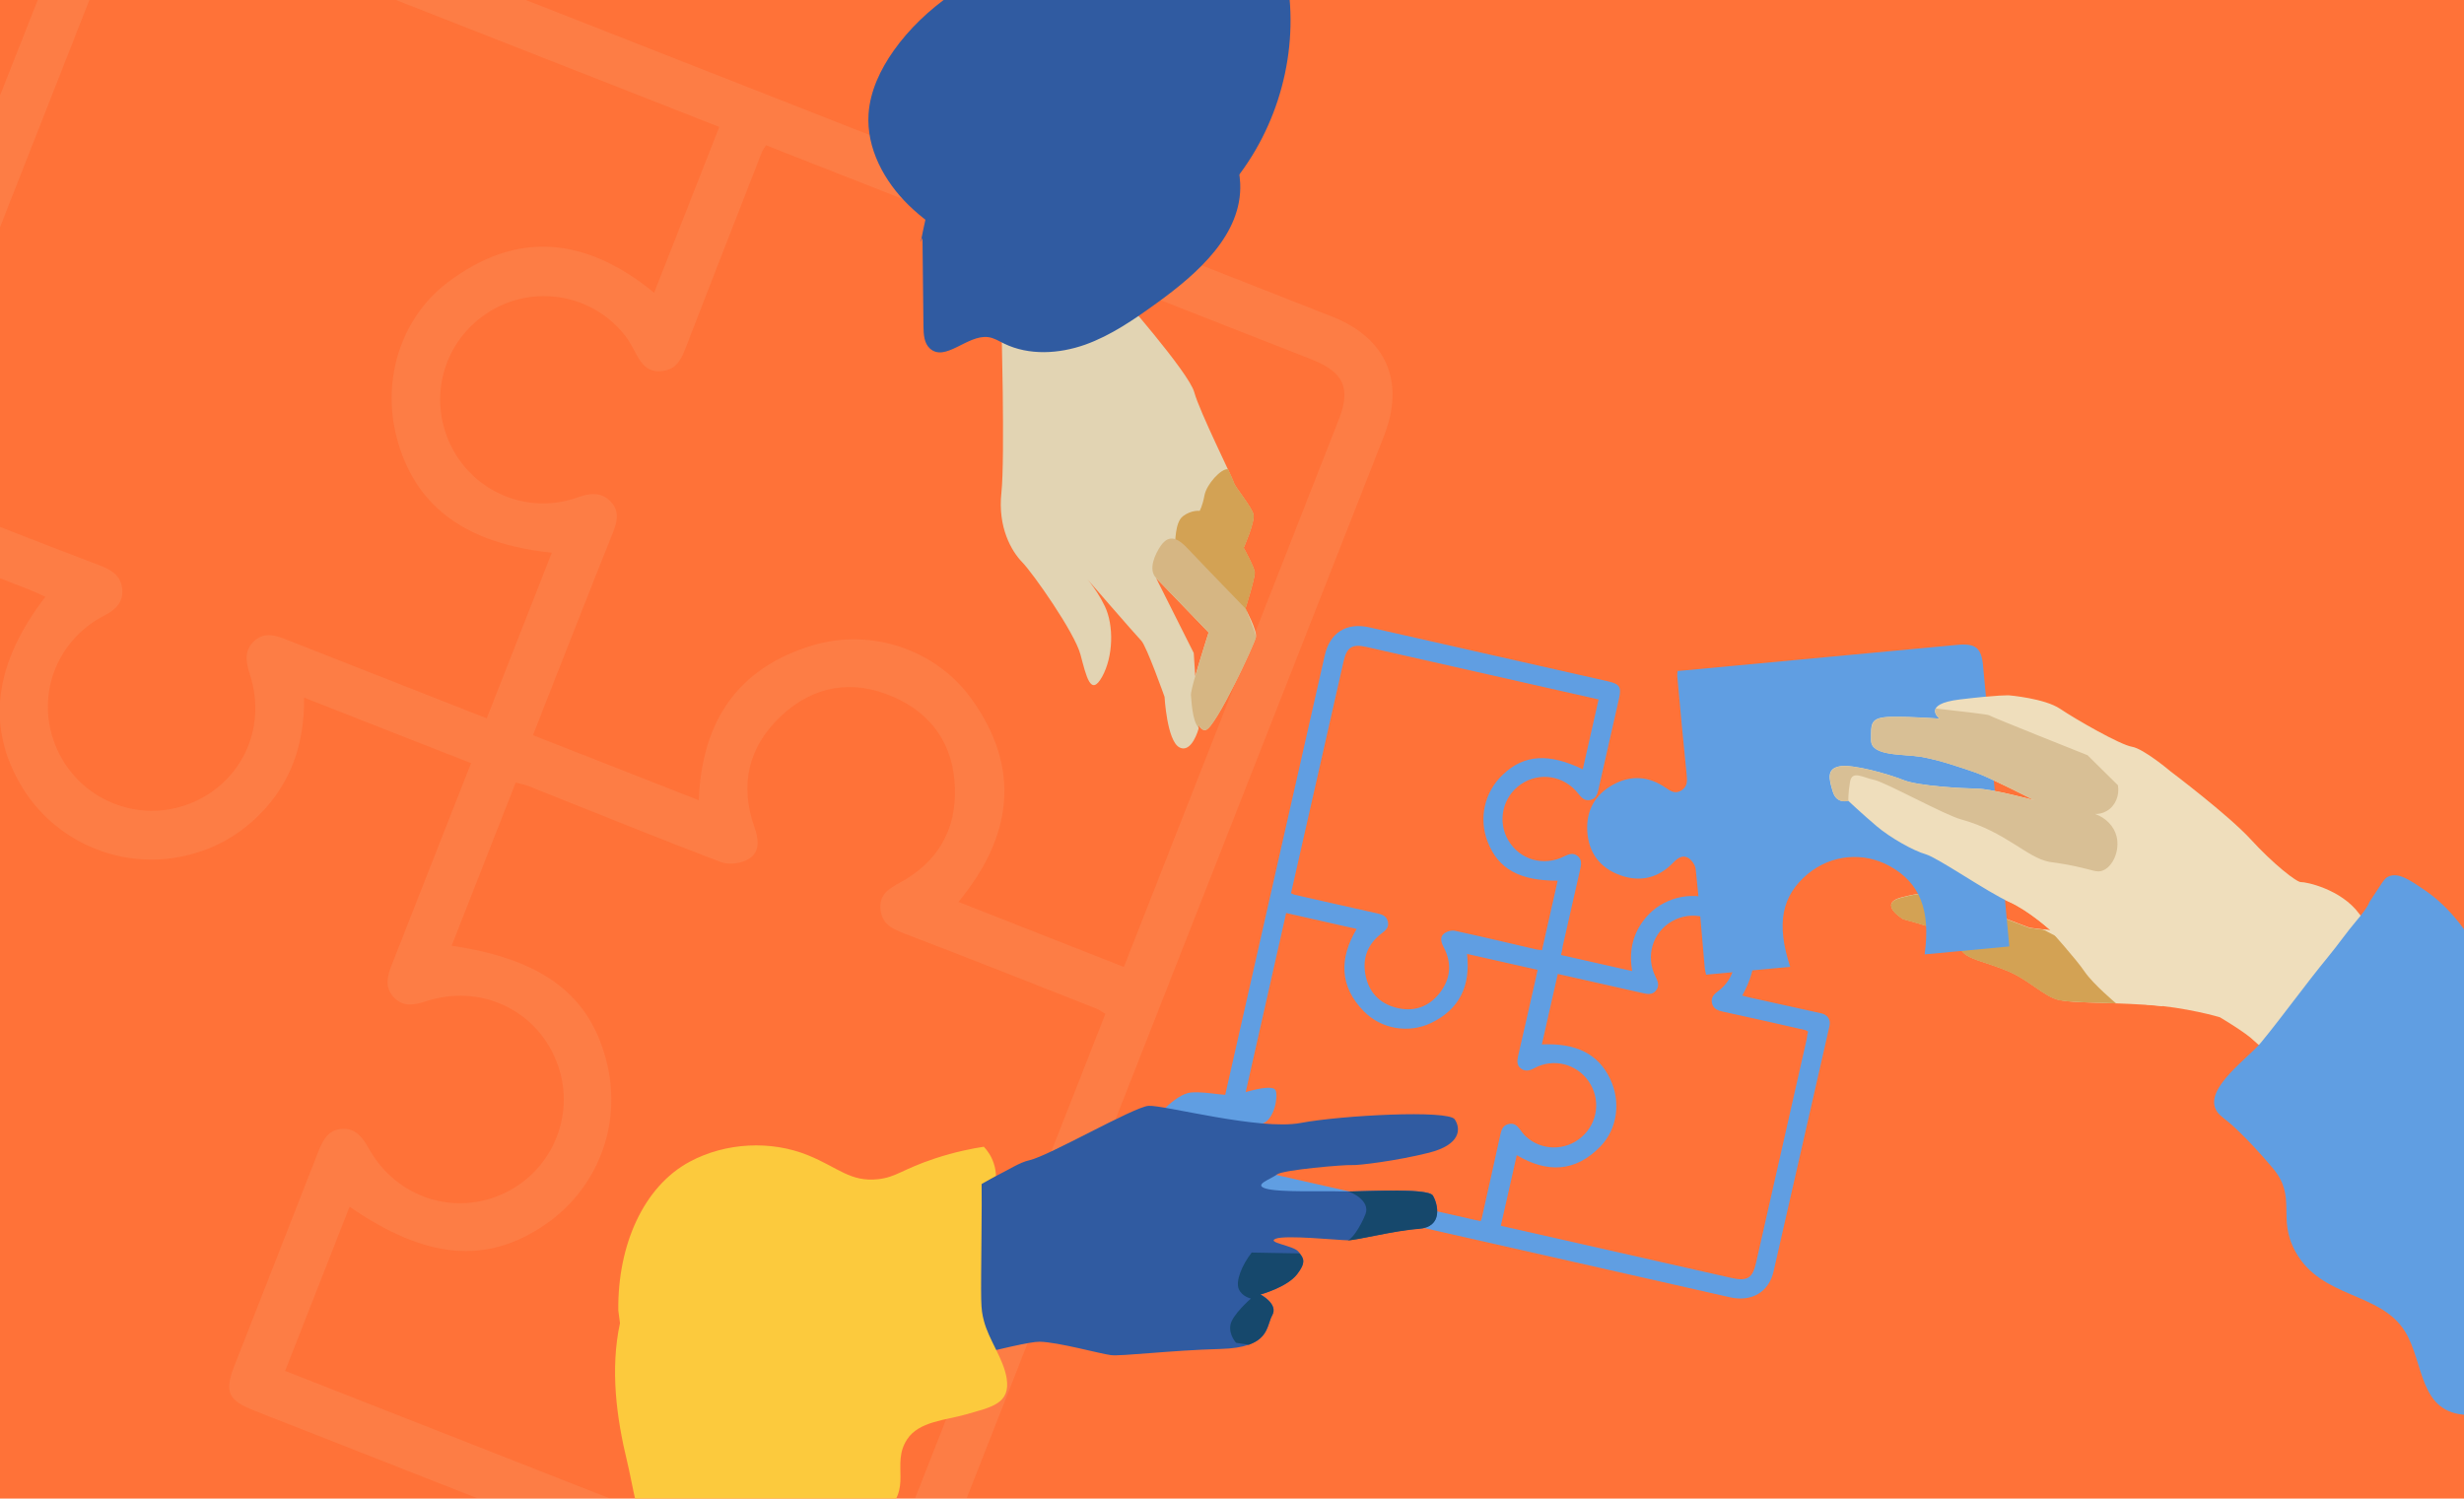 <?xml version="1.0" encoding="utf-8"?>
<!-- Generator: Adobe Illustrator 27.0.1, SVG Export Plug-In . SVG Version: 6.00 Build 0)  -->
<svg version="1.1" id="Calque_1" xmlns="http://www.w3.org/2000/svg" xmlns:xlink="http://www.w3.org/1999/xlink" x="0px" y="0px"
	 viewBox="0 0 2042 1242" style="enable-background:new 0 0 2042 1242;" xml:space="preserve">
<style type="text/css">
	.st0{fill:#FF7238;}
	.st1{opacity:0.1;}
	.st2{fill:#EFDEBC;}
	.st3{fill:#609EE2;}
	.st4{fill:#305BA1;}
	.st5{fill:#16486C;}
	.st6{fill:#D3A254;}
	.st7{fill:#D8BF95;}
	.st8{fill:#FCCA3D;}
	.st9{fill:#E2D4B3;}
	.st10{fill:#D6B683;}
</style>
<rect x="-88.5" y="-47.4" class="st0" width="2230.7" height="1324.4"/>
<g class="st1">
	<path class="st2" d="M390.4,632.5c-41.6-16.3-81.2-31.9-120.8-47.4c-5.2-2-10.4-4.1-17.6-6.9c0.4,38.9-11.1,71.3-37.6,97.6
		c-18.6,18.4-40.8,29.9-66.5,34.6c-50.9,9.3-102.7-13.9-129.5-57.9C-11.6,603-5.6,551,37.6,494.6c-4.9-2.2-9.4-4.4-14-6.2
		c-46.4-18-92.9-35.9-139.4-53.8c-12.9-5-18-15.9-12.9-28.9C-66,246.6-3.4,87.5,59.5-71.5c15.9-40.1,53.7-55.2,95.6-38.7
		c226.5,88.9,453,177.9,679.5,266.8c89.6,35.2,179.3,70.3,268.9,105.6c45.4,17.8,61.2,53.9,43.4,99.3
		C1022.9,677.2,899,992.8,774.9,1308.5c-17.7,45.1-54.3,60.9-99.5,43.1c-154.7-60.7-309.5-121.5-464.2-182.3
		c-22.5-8.8-25.5-15.6-16.6-38.3c22.9-58.4,45.9-116.8,68.7-175.3c3.8-9.7,7.9-19.2,19.9-20.1c11.8-0.8,17.4,7.3,22.7,16.7
		c22.9,40.7,71.4,56.2,112.6,36.3c40.8-19.7,59.4-67.5,42.5-109.4c-17.2-42.6-62.9-63.8-107.5-49.5c-9.6,3.1-18.7,5.3-26.7-2.7
		c-8.6-8.6-5.7-18.3-1.9-28c19.7-49.9,39.3-99.9,58.9-149.8C385.7,644.5,387.6,639.6,390.4,632.5z M634.8,120.4
		c-2,3.3-2.9,4.4-3.4,5.7c-21.4,54.9-42.9,109.7-64.1,164.6c-3.6,9.3-8.5,15.8-19,16.9c-11,1.1-16.5-5.5-21-14
		c-2.9-5.5-5.8-11.1-9.6-15.9c-27.1-34.1-75.5-42.3-112.4-19.2c-37.6,23.5-51.1,70.8-31.7,110.7c19.1,39.1,64.2,57.8,105.5,42.9
		c10-3.6,19-4.3,26.6,3.2c7.9,7.8,6,16.9,2.1,26.5c-19.8,49.3-39.1,98.9-58.6,148.3c-2.4,6.1-4.8,12.2-7.5,19.2
		c46.6,18.3,91.7,36,137.4,53.9c2.5-64.9,31.8-109.5,94.2-128.3c48.4-14.6,102.2,3.2,131.8,44.3c41.7,58,33.6,114.4-10.8,168.3
		c45.9,18,91,35.7,137.1,53.9c2.3-5.9,4.2-10.8,6.1-15.6c20.1-51.3,40.3-102.5,60.4-153.8c37.3-94.9,74.6-189.9,111.8-284.8
		c9.8-25.1,3.9-38.4-21-48.6c-1.3-0.5-2.7-1.1-4-1.6C939.7,240.1,794.9,183.2,650,126.4C645.2,124.5,640.4,122.6,634.8,120.4z
		 M-83.7,401.7c2.1,1.9,3,3.2,4.2,3.7c53.9,21.2,107.8,42.6,161.9,63.1c10,3.8,17.5,8.5,18.8,18.9c1.4,10.6-4.5,17.5-14.1,22.4
		c-41.7,21.3-58.6,69.2-39.8,111.2c18.8,41.8,66.8,61.6,109.5,45.2c42.9-16.5,64.8-62.4,50.4-106.9c-3.3-10.2-5.3-19.8,3.3-27.9
		c8.9-8.3,18.6-4.6,28.2-0.8c49.9,19.7,99.8,39.2,149.8,58.9c4.8,1.9,9.6,3.8,14.9,5.8c18.4-46.8,36.1-91.8,53.9-137.2
		c-70.2-7.5-111-36.8-127.2-90.6c-14.7-48.8,0.3-102.4,40.6-133.2c58.3-44.5,116-37.2,171.4,8.3c18-45.9,35.6-90.8,54-137.4
		c-5.9-2.3-11.1-4.4-16.3-6.4c-144-56.5-288-113.1-432-169.6c-31.6-12.4-42.9-7.6-55.2,23.7C35.6,97.7-21.3,242.6-78.2,387.5
		C-80.1,392.3-82,397.2-83.7,401.7z M289.7,1000.1c-17.9,45.7-35.5,90.5-53.4,136.1c5.5,2.1,9.9,3.9,14.3,5.6
		c145.8,57.3,291.6,114.5,437.4,171.8c28,11,39.9,5.8,51-22.5c57.3-145.8,114.5-291.6,171.8-437.4c1.7-4.4,3.4-8.7,5.3-13.4
		c-3.3-1.9-5.1-3.4-7.3-4.3c-53-20.9-106-41.9-159.3-62.3c-10-3.8-18.5-7.8-19.8-19.8c-1.3-12.5,6.9-17.4,16.2-22.4
		c31-16.9,46.7-43.5,45.5-78.7c-1.2-35.2-18.8-61.2-51-75.2c-33.9-14.8-66.2-9.4-93.2,15.9c-26.9,25.3-34.4,56.8-22,91.9
		c3.6,10.1,4.6,20.3-4,26.1c-6,4.1-16.9,5.6-23.7,3c-53.3-20.2-106-41.7-159-62.8c-3.4-1.4-7.1-2-11.1-3.1
		c-17.9,45.6-35.5,90.3-53.1,135.2c76.7,11.4,115.9,41.7,129.1,99.1c11.6,50.8-8.7,102.7-51.7,132.1
		C403.2,1048.2,352.9,1043.8,289.7,1000.1z"/>
</g>
<g>
	<path class="st3" d="M953.2,932.3c1.8-2.5,20-25.9,34.3-26.9s30,4.3,40.2,1.1c10.2-3.2,27.4-7.8,29.5-2.7c2.1,5-1,23.8-10.8,27.4
		c-9.8,3.6-34.3,11.9-34.3,11.9L953.2,932.3z"/>
	<g>
		<path class="st3" d="M1293.7,791.5c17.7,4,34.6,7.8,51.4,11.6c2.2,0.5,4.4,1,7.5,1.7c-2.6-15.6,0.1-29.3,9.1-41.5
			c6.3-8.5,14.5-14.5,24.6-18c19.9-6.8,42.1-0.7,55.6,15.3c15.1,18,15.9,39.3,2,64.5c2.1,0.6,4,1.2,6,1.6
			c19.8,4.4,39.5,8.7,59.3,13.1c5.5,1.2,8.2,5.3,6.9,10.8c-15.4,67.8-30.8,135.5-46.3,203.2c-3.9,17.1-18.2,25.4-36,21.4
			c-96.4-21.8-192.9-43.6-289.3-65.5c-38.2-8.6-76.3-17.3-114.5-25.9c-19.3-4.4-27.9-17.9-23.5-37.2
			c30.4-134.4,60.8-268.8,91.3-403.2c4.3-19.2,18.1-27.8,37.3-23.4c65.9,14.9,131.7,29.8,197.6,44.7c9.6,2.2,11.2,4.7,9,14.4
			c-5.6,24.9-11.3,49.7-16.9,74.6c-0.9,4.1-2,8.2-6.8,9.3c-4.7,1.1-7.4-1.9-10.1-5.3c-11.7-15-32.1-18.2-47.5-7.7
			c-15.2,10.4-19.7,30.8-10.4,46.5c9.5,16.1,29.2,21.8,46.2,13.3c3.7-1.8,7.2-3.3,10.9-0.6c4,2.9,3.4,7,2.5,11.1
			c-4.8,21.3-9.6,42.5-14.5,63.8C1294.9,786.4,1294.4,788.4,1293.7,791.5z M1227,1012.1c0.6-1.4,0.9-1.9,1-2.5
			c5.2-23.3,10.5-46.7,15.6-70.1c0.9-3.9,2.4-6.9,6.6-7.9c4.3-1.1,7,1.2,9.3,4.3c1.5,2,3,4.1,4.8,5.8c13,12.1,32.9,12.4,46.3,0.8
			c13.7-11.8,16.2-31.6,5.9-46.4c-10.1-14.5-29.3-19.3-45-10.8c-3.8,2.1-7.4,2.9-10.9,0.4c-3.7-2.6-3.4-6.4-2.5-10.5
			c4.9-21,9.6-42.1,14.4-63.2c0.6-2.6,1.2-5.2,1.8-8.2c-19.8-4.5-39-8.8-58.5-13.2c3,26.2-6.1,45.9-29.9,57.3
			c-18.6,8.8-41.2,5-55.6-9.7c-20.3-20.7-20.5-43.9-6-68.3c-19.6-4.4-38.8-8.8-58.4-13.2c-0.6,2.5-1,4.6-1.5,6.6
			c-4.9,21.8-9.9,43.6-14.8,65.5c-9.1,40.4-18.3,80.8-27.4,121.3c-2.4,10.7,0.8,15.7,11.4,18.2c0.6,0.1,1.1,0.3,1.7,0.4
			c61.7,14,123.3,27.9,185,41.9C1222.6,1011.1,1224.6,1011.6,1227,1012.1z M1498.4,855c-1-0.6-1.4-1.1-1.9-1.2
			c-23-5.2-45.9-10.5-68.9-15.4c-4.2-0.9-7.5-2.4-8.7-6.5c-1.2-4.2,0.7-7.3,4.3-9.9c15.4-11.1,19.3-31.4,9.2-47.1
			c-10.1-15.6-30.6-20.6-46.7-11.4c-16.2,9.2-22.2,29-13.7,46c2,3.9,3.4,7.6,0.4,11.4c-3.1,3.9-7.2,3-11.3,2.1
			c-21.3-4.8-42.5-9.6-63.8-14.4c-2-0.5-4.1-0.9-6.3-1.4c-4.5,19.9-8.8,39.1-13.2,58.4c28.6-1.3,46.8,8,56.6,28.6
			c8.9,18.7,6.2,41.2-8.1,56c-20.7,21.4-44.3,22-69.3,7.2c-4.4,19.5-8.7,38.6-13.2,58.5c2.5,0.6,4.7,1.1,7,1.6
			c61.3,13.9,122.6,27.8,183.9,41.6c13.5,3,17.7,0.4,20.7-12.9c14-61.7,27.9-123.4,41.9-185.1C1497.5,859,1497.9,857,1498.4,855z
			 M1311.7,637.6c4.4-19.4,8.7-38.5,13.1-57.9c-2.3-0.5-4.2-1-6.1-1.4c-62.1-14-124.1-28.1-186.2-42.1c-11.9-2.7-16.4,0.1-19.1,12.2
			c-14.1,62.1-28.1,124.1-42.2,186.2c-0.4,1.9-0.8,3.7-1.3,5.7c1.4,0.6,2.3,1.1,3.2,1.3c22.6,5.1,45.2,10.3,67.8,15.3
			c4.3,0.9,7.9,2,9.2,6.7c1.3,4.9-1.7,7.4-5.1,10c-11.4,8.7-16.1,20.3-13.4,34.4c2.7,14.1,11.3,23.4,25.1,27.1
			c14.5,3.9,27.2-0.3,36.4-12.1c9.2-11.8,10.3-24.9,3.2-38.2c-2-3.8-3.1-7.9,0-10.7c2.2-2,6.5-3.3,9.3-2.7
			c22.6,4.9,45.2,10.3,67.7,15.5c1.5,0.3,3,0.4,4.6,0.6c4.4-19.4,8.7-38.4,13-57.6c-31.5,0.1-49.1-9.6-57.9-31.9
			c-7.8-19.7-2.8-41.8,12.7-56.2C1263.1,625.3,1283.6,624,1311.7,637.6z"/>
	</g>
	<path class="st4" d="M582.6,1026.4c-0.4-7.5,124.4-20.9,180.7-31.3c56.3-10.3,73.4-29.9,89.8-33.5c16.4-3.7,86.5-44.2,98.7-45.1
		c12.3-0.9,92.1,20.6,126,14.2c34-6.4,122.5-11,127.8-3s4.8,21.1-21.5,27.7c-26.3,6.6-58.4,10.6-63.9,10.2c-5.5-0.4-57.1,3.9-62,7.8
		c-4.9,3.9-20.1,8.5-9.1,11.7c11,3.3,48.8,1.8,61.9,2.3c13.1,0.5,72.3-3.6,76.5,3.4s8.7,26.1-11.8,27.5c-20.5,1.5-52,9.8-59.6,9.6
		c-7.6-0.1-50.5-4.5-58.8-1.3c-8.3,3.2,14.8,5.7,18.7,10.7c3.9,4.9,7.3,7.9-1,18.7s-30.4,16.8-30.4,16.8s15.1,7.9,9.8,17.2
		c-5.3,9.4-1.6,26.9-43,28c-41.4,1.1-82,6.2-90.8,5.1c-8.8-1.1-43.7-10.8-59-11.1s-107.3,26.3-133.3,27.5
		c-26,1.2-96.6,17.4-96.6,17.4S584.7,1068.4,582.6,1026.4z"/>
	<path class="st5" d="M1035,1114.5c16.4-5.9,15.3-17.4,19.3-24.4c5.3-9.4-9.8-17.2-9.8-17.2s22.1-6,30.4-16.8
		c7.5-9.7,5.4-13.1,2.1-17.3l-39.7-0.7c-8.3,10.7-13.4,23.8-10.7,30.2c2.7,6.4,10.1,7.9,10.1,7.9s-15.6,13.5-17,21.9
		c-1.4,8.4,4.7,14.8,4.7,14.8L1035,1114.5z"/>
	<path class="st5" d="M1116.1,1028.1c7.6,0.1,39.2-8.2,59.6-9.6c20.5-1.5,15.9-20.5,11.8-27.5c-3.7-6.3-50.5-3.7-70.3-3.4l0,0
		c2.1,0,18.8,7.5,14.4,18.7C1127.2,1017.3,1119.8,1028.3,1116.1,1028.1z"/>
	<g>
		<path class="st2" d="M1790.1,772.1l-144-34.9c7.4,4.4,14,8.1,18.6,10.1c16.3,7.1,34.7,23.8,34.7,23.8l-17.2-2.2
			c0,0-32.5-11.9-52.6-21.1c-20.2-9.3-33.5-9.4-53.7-4.1c-20.2,5.3,1.5,18.1,1.5,18.1s17.4,4.6,28.6,8.6
			c11.2,3.9,17.1,16.8,23.6,21.1c6.4,4.3,16.2,5.9,33.8,13c17.5,7,30.9,21.7,43.2,24.3c12.3,2.6,36.5,1.8,70.6,3.9
			c5.1,0.3,10.1,0.8,14.9,1.3L1790.1,772.1z"/>
		<path class="st6" d="M1753.7,831.6L1753.7,831.6c0,0-19.1-16-26.1-26.3c-6.9-10.3-28.3-34-28.3-34l-17.2-2.2
			c0,0-32.5-11.9-52.6-21.1c-20.2-9.3-33.5-9.4-53.7-4.1c-20.2,5.3,1.5,18.1,1.5,18.1s17.4,4.6,28.6,8.6
			c11.2,3.9,17.1,16.8,23.6,21.1c6.4,4.3,16.2,5.9,33.8,13c17.5,7,30.9,21.7,43.2,24.3C1715.8,830.7,1731.8,830.8,1753.7,831.6z"/>
		<path class="st3" d="M1595,791c23.5-2.2,46.6-4.4,70.2-6.6c-0.3-2.8-0.5-5.1-0.7-7.4c-7-75.2-14-150.3-21.1-225.5
			c-1.3-14.4-6.2-18.4-20.7-17.1c-75.2,7-150.3,14-225.5,21.1c-2.2,0.2-4.5,0.4-6.9,0.6c-0.1,1.8-0.4,3-0.3,4.1
			c2.5,27.4,5,54.7,7.8,82c0.5,5.1,0.7,9.6-4.2,12.8c-5.1,3.3-9,0.8-13.2-2.1c-14-9.7-28.9-10.7-43.7-2.5
			c-14.9,8.2-22.2,21.4-21.3,38.3c1,17.8,10.3,30.5,27.1,36.6c16.7,6.1,31.9,2.5,44.3-10.5c3.6-3.7,7.7-6.4,12.1-3.9
			c3,1.7,6.1,6.1,6.4,9.5c2.9,27.3,5.1,54.7,7.5,82c0.2,1.8,0.7,3.5,1.1,5.4c23.5-2.2,46.5-4.3,69.7-6.5
			c-11.7-35.5-7.2-58.9,14.6-77c19.3-16,46-18.6,68-6.4C1591.1,731.7,1600.1,754.3,1595,791z"/>
		<path class="st2" d="M2050.4,853.8c0,0-80.2-75.8-95.2-96.4c-15-20.6-44.6-26.6-48.2-26.3c-3.6,0.3-23.1-15.1-41.7-35.4
			c-18.6-20.3-66.5-56.4-66.5-56.4s-22.2-18.8-32-20.4c-9.8-1.6-46.7-22.8-59.6-31.5c-12.8-8.6-42.1-11.1-42.1-11.1
			s-8.5-0.5-40.9,3.4c-32.4,3.9-16.9,15.9-16.9,15.9s-22-1.8-40.1-1.5c-18.2,0.3-16.5,6.2-16.6,19.5c-0.1,13.3,26.4,11.2,41.1,13.6
			c14.7,2.4,34.7,9.3,45.9,13.2c11.2,3.9,47.9,22.7,47.9,22.7s-34.7-9.3-46.8-9.5c-12.1-0.2-48.7-2.1-61.2-7.1s-42.3-13.5-53.1-11.4
			s-8.8,10.4-5.5,21.1c3.3,10.6,12.7,7.4,12.7,7.4s11.8,11.1,23.6,21.1c11.7,9.9,30.8,20.5,40.7,23.3c9.9,2.8,52.3,32.1,68.7,39.2
			c16.3,7.1,34.7,23.8,34.7,23.8l-6.6-0.9l72.9,37.8l13.3,24.7c33.3,2.2,60.8,10.5,60.8,10.5s21.7,12.8,28.3,19.5
			c6.6,6.7,29.6,20.6,29.6,20.6s6.9,10.3,15.1,21.8c8.2,11.4,21.9,15.2,35.5,18.9c13.6,3.7,48.8,62.7,48.8,62.7l104.9-94.7
			L2050.4,853.8z"/>
		<path class="st7" d="M1625.2,679.1c36.9,10.1,54.6,31.8,73.2,35.2c5,0.9,10.6,1.3,21.8,3.7c14.7,3.2,17.7,5.4,22.4,3.5
			c8.5-3.3,14.3-16.6,11.5-28.2c-2.1-8.6-9-15.6-17.9-18.7c3,0.1,6.4-0.5,9.8-2.5c7-4.1,10.7-12.7,9.2-21.3
			c-8.4-8.3-16.8-16.6-25.2-24.9c0,0-79-31.4-81.6-33.1c-1.1-0.7-21.4-3.1-44.1-5.6c-2.2,4.2,3.2,8.5,3.2,8.5s-22-1.8-40.1-1.5
			c-18.2,0.3-16.5,6.2-16.6,19.5c-0.1,13.3,26.4,11.2,41.1,13.6c14.7,2.4,34.7,9.3,45.9,13.2c11.2,3.9,47.9,22.7,47.9,22.7
			s-34.7-9.3-46.8-9.5c-12.1-0.2-48.7-2.1-61.2-7.1c-12.5-5-42.3-13.5-53.1-11.4c-10.7,2.1-8.8,10.4-5.5,21.1
			c3.3,10.6,12.7,7.4,12.7,7.4l0,0l0,0c0,0-0.3-6,1.4-15.8c1.8-9.8,10.6-3.4,19.8-1.6S1611.5,675.4,1625.2,679.1z"/>
	</g>
	<g>
		<path class="st8" d="M513.8,1096.6c-8.2,38.2-3,78.1,6.1,115.5c7,28.6,10.4,77,46.8,87.5c29.9,8.6,57.8-18,88-26.7
			c25.9-7.5,57.1-2.4,77.7-18.9c24.9-19.9,5.6-40,19.3-61c9.8-15.1,32.1-15.9,48.6-20.7c21.2-6.1,37.4-8.7,33.9-30.2
			c-2.7-16.2-14.7-31.5-18.8-47.4c-2.8-10.8-2.5-12.9-2-72.4c0.2-17.9,0.2-32.3,0.1-41c4-2.3,8-4.6,11.9-6.8
			c-0.1-2.7-0.5-6.4-1.9-10.5c-2.2-6.6-5.8-11.1-8.2-13.6c-9.6,1.5-23.8,4.2-40.4,9.7c-27,8.9-32.2,15.6-47.2,17.2
			c-23.1,2.5-33.1-9.7-58-19.8c-30.9-12.6-68.5-10.6-98.1,5.3c-38.4,20.6-59.8,69.3-59.2,123.2"/>
	</g>
	<g>
		<path class="st3" d="M1979.8,726.3c-4.2,1.7-5.2,4.9-16.3,21.5c0,0-0.3,3.2-10.8,15.5c-8.2,9.7-15.3,20-23.3,29.7
			c-19.1,23.2-36.5,47.7-55.5,70.9c-10.4,12.7-45.9,37.3-37.8,55.1c1.8,4.1,4.4,5.9,10.3,10.6c0,0,13.9,11,37.1,38.5
			c20.6,24.5,3.2,40.9,18.9,69.4c21.6,39,70.3,33,90.7,66c16.2,26.2,11.2,68.2,52.2,69.2c49.1,1.2,79.8-47.9,88-87.8
			c3.4-16.3,80.2-141.7,77.2-143.8c-42.7-30.3-102.8-54.2-129.3-101.3c-21.1-37.6-34.8-77-72.5-102.6
			C1997,729.3,1987.8,723,1979.8,726.3z"/>
	</g>
	<g>
		<path class="st9" d="M829.8,262.4c0,0,3.2,117.3,0.1,146c-3.1,28.6,8.3,48.4,17.3,57.6c9,9.3,43.3,58.1,48.2,76.4
			c4.9,18.3,8.5,35.3,17.9,18.6c9.4-16.8,9.9-42.8,2.3-58.6c-7.5-15.8-19.1-27.7-19.1-27.7s45.1,52,49.4,56.4
			c4.3,4.5,19.2,46.4,19.2,46.4s2,36.5,12.3,41.9c10.3,5.4,15.9-15.4,15.9-15.4l-2.4-37.5l-1.6-25.3l-31.2-62.1l43.5,45.1
			c0,0-15.1,46.8-14.8,52.1c0.4,5.3,4.5,31,12.6,28.6s40.4-71.3,41.4-77c1.1-5.7-8.7-23.6-8.7-23.6s8.1-25.7,7.7-30
			c-0.4-4.3-9.2-20.3-9.2-20.3s9.5-21.4,8.1-27.6c-1.3-6.2-15.4-22.8-16.3-26.6s-28.2-58.4-32.7-74.8s-63.2-83-63.2-83L829.8,262.4z
			"/>
		<path class="st6" d="M998.2,410.5c-1.7,9.1-4,12.9-4,12.9s-6.8-0.9-13.8,4.4c-7,5.2-6.1,22.4-6.9,24.7l60.6,55.4
			c-1.1-2.1-1.8-3.6-1.8-3.6s8.1-25.7,7.7-30c-0.4-4.3-9.2-20.3-9.2-20.3s9.5-21.4,8.1-27.6c-1.3-6.2-15.4-22.8-16.3-26.6
			c-0.2-1-2.1-5-4.8-10.9C1012.1,387.9,999.9,401.4,998.2,410.5z"/>
		<path class="st10" d="M983.4,453.7c-5.9-6.1-12.1-10-18-5.2c-1.2,1-2.3,2.2-3.5,3.9c-4.6,6.8-10.7,19.6-3.7,26.7l43.5,45.1
			c0,0-6.7,20.8-11.1,36.3l0-0.3c-1.9,6.6-3.9,14.1-3.6,16.2c0.4,3,0.8,20.9,6.4,26.9l-0.2-2.8c1.7,3.2,3.9,5.2,6.4,4.4
			c0.3-0.1,0.6-0.3,0.9-0.5c5.5-3.9,18-27.3,27.6-47.3l0,0l0,0c6.9-14.3,12.4-26.8,12.8-29.1c-0.9-6-8.7-23.6-8.7-23.6
			c-9.8-10.1-19.5-20.2-29.3-30.3C996.4,467.2,989.9,460.5,983.4,453.7z"/>
	</g>
	<g>
		<path class="st4" d="M764.5,197.1c0.3,24.5,0.6,49,0.8,73.5c0.1,6.5,0.5,13.7,5.2,18.1c12.7,11.8,31.2-11.5,48.4-9.3
			c4.8,0.6,9,3.3,13.3,5.4c20.6,10,45.4,8.5,67,0.9c21.6-7.7,40.7-21,59.3-34.4c34.2-24.7,71.1-57.2,69.3-99.3
			c-0.6-14.4-5.9-28.2-12.3-41.1c-8-16.1-17.9-31.5-30.8-44C946,29.4,880.5,24.1,836.4,54.9c-45.8,31.9-62.7,91.1-73.4,145.9"/>
	</g>
	<g>
		<path class="st4" d="M824.8,217c-25.3-13.2-51-26.8-71.5-46.7s-35.4-47.4-33.5-75.9c1.3-19,9.8-36.8,20.8-52.4
			c25.8-36.4,65.2-61.6,107-77.2c41.9-15.5,86.5-22.1,130.8-27.1c26.7-3,57.9-3.9,75.5,16.4c9.2,10.6,12.6,25,14.2,38.9
			c7.2,60.4-13.3,123.6-54.8,168.1c-41.4,44.5-103,69.6-163.7,66.8"/>
	</g>
</g>
</svg>
